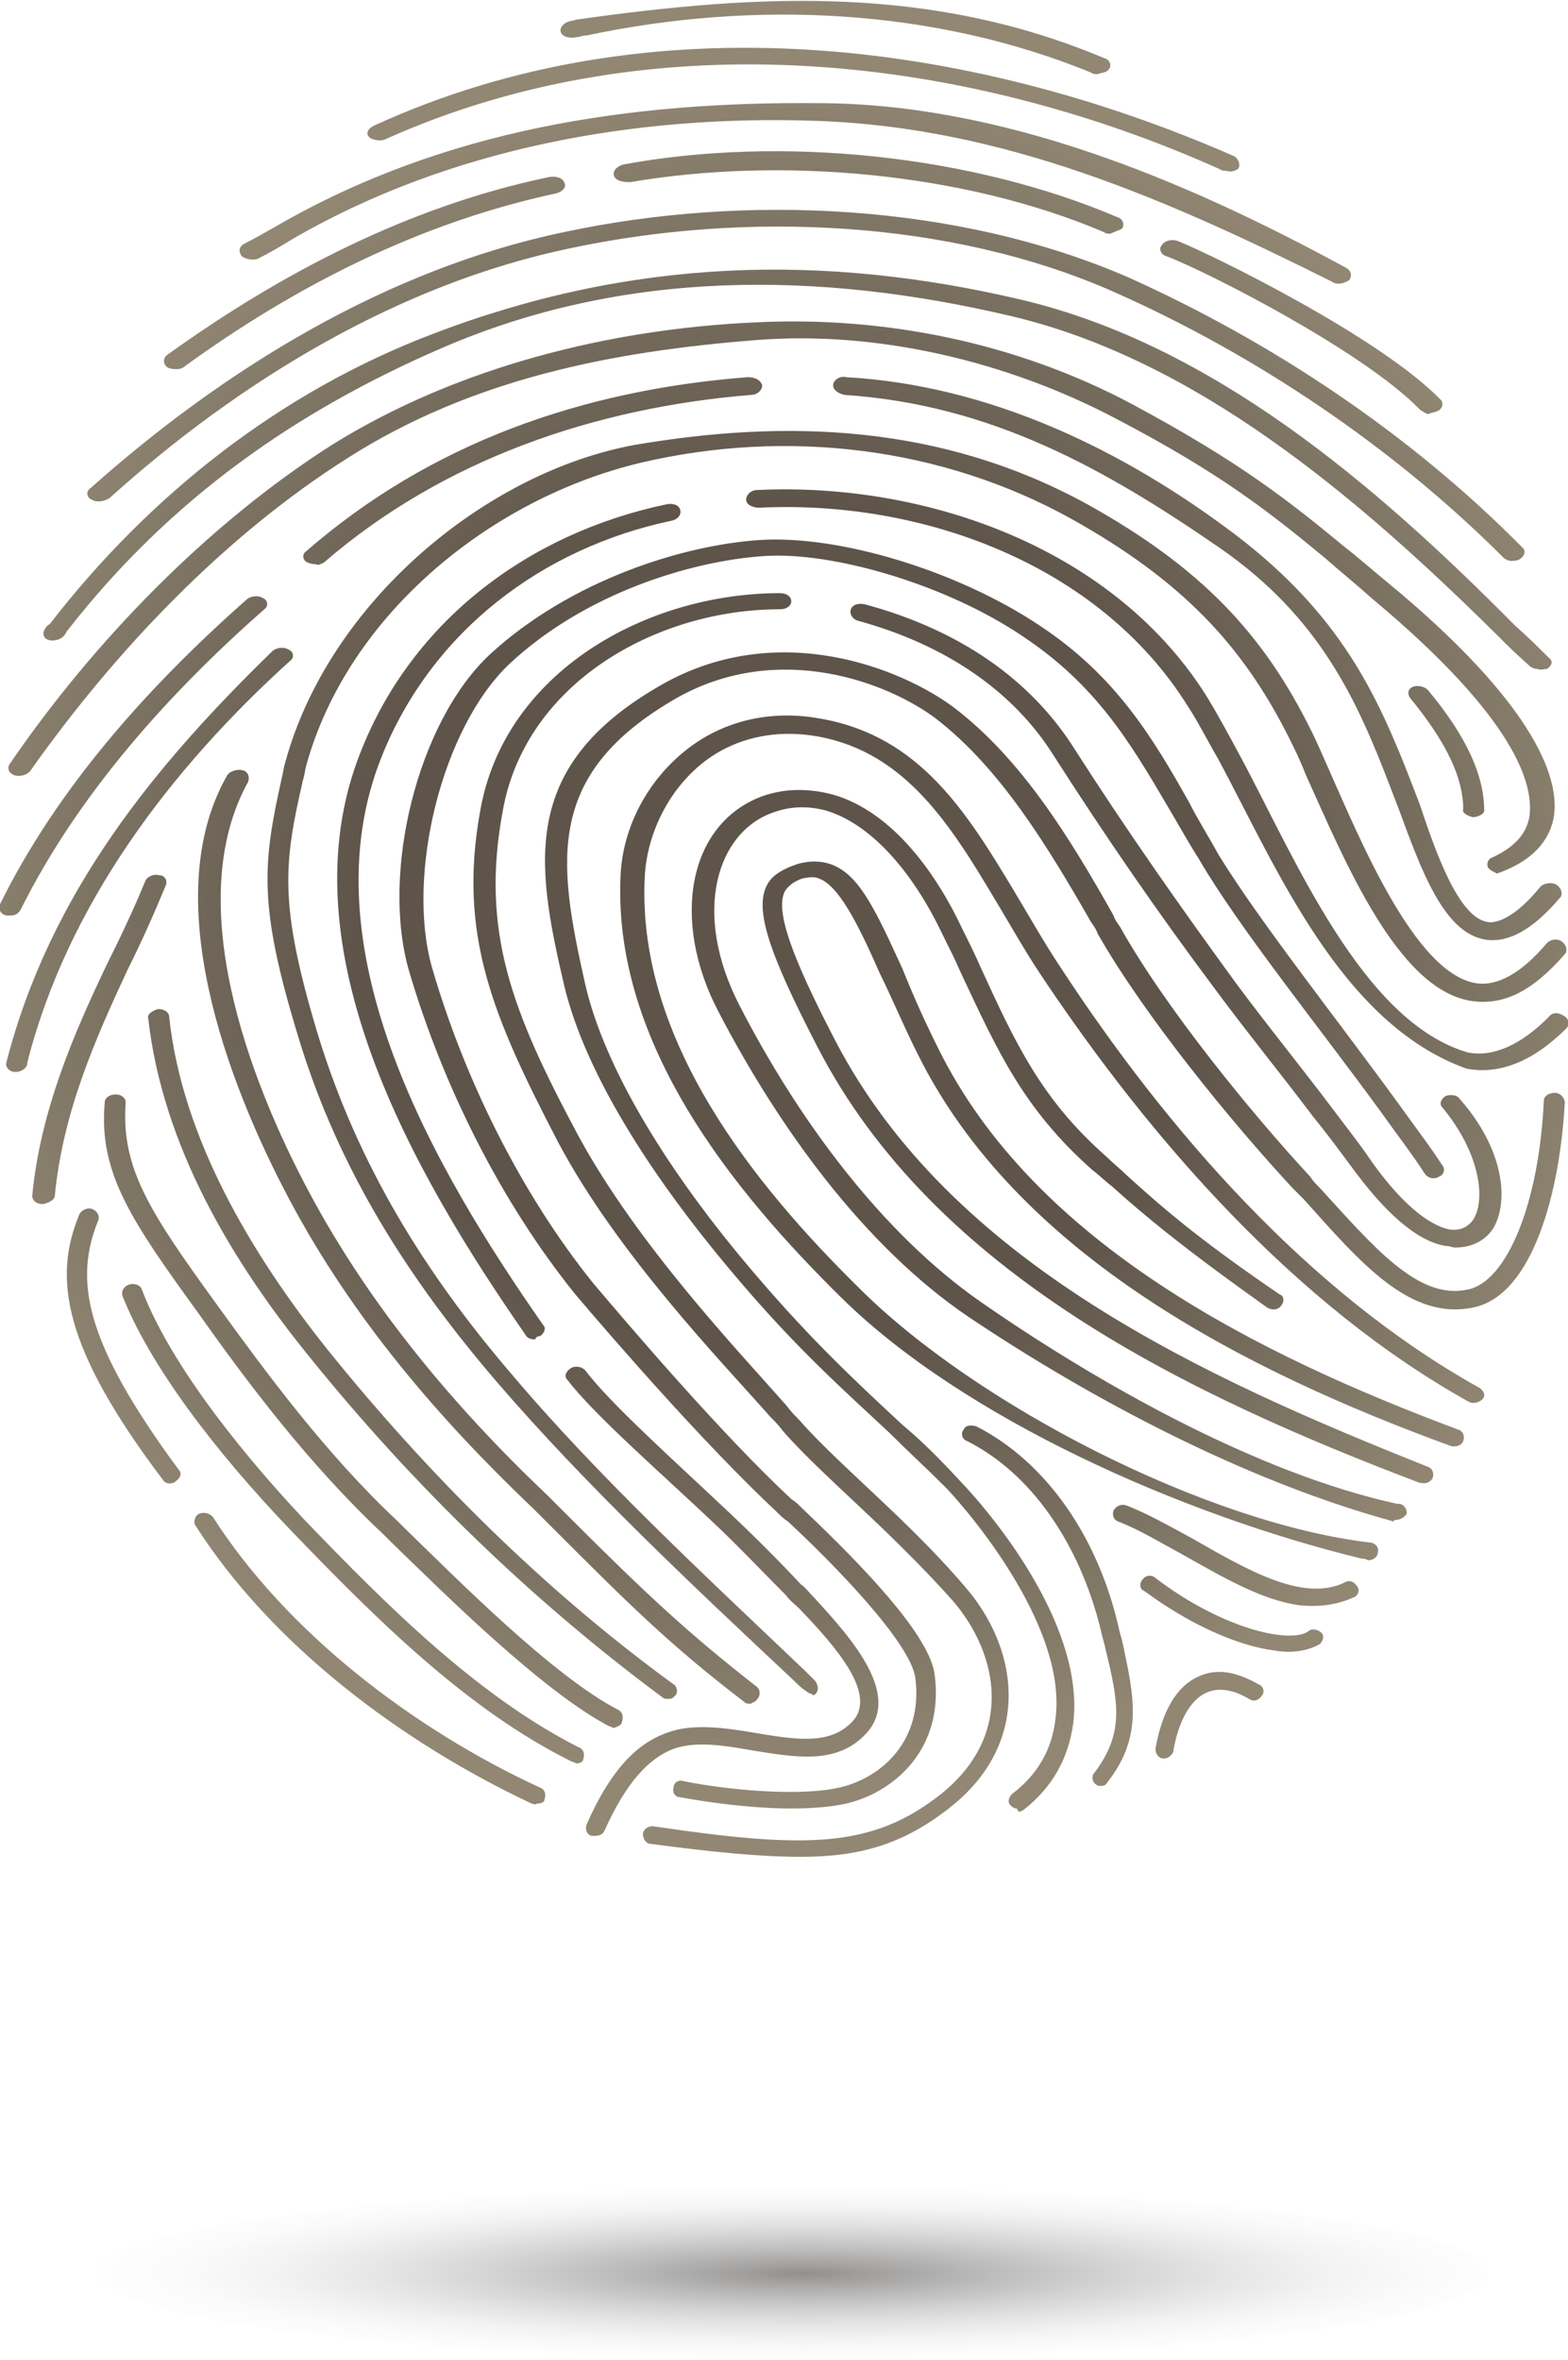 <?xml version="1.0" encoding="utf-8"?>
<!-- Generator: Adobe Illustrator 23.0.2, SVG Export Plug-In . SVG Version: 6.00 Build 0)  -->
<svg version="1.1" id="Vrstva_1" xmlns="http://www.w3.org/2000/svg" xmlns:xlink="http://www.w3.org/1999/xlink" x="0px" y="0px"
	 viewBox="0 0 97.3 146.4" style="enable-background:new 0 0 97.3 146.4;" xml:space="preserve">
<style type="text/css">
	.st0{fill:#7F735C;}
	.st1{fill:none;stroke:#7F735C;stroke-width:2.5;stroke-linecap:round;stroke-linejoin:round;stroke-miterlimit:10;}
	.st2{fill:none;stroke:#918773;stroke-width:2.5;stroke-linecap:round;stroke-linejoin:round;stroke-miterlimit:10;}
	.st3{fill:none;stroke:#5E544A;stroke-width:2;stroke-linecap:round;stroke-linejoin:round;stroke-miterlimit:10;}
	.st4{fill:#FFCF00;}
	.st5{fill:none;stroke:#918773;stroke-width:2;stroke-linecap:round;stroke-linejoin:round;stroke-miterlimit:10;}
	.st6{fill:none;stroke:#5E544A;stroke-width:2;stroke-linecap:round;stroke-miterlimit:10;}
	.st7{fill:#FFCF00;stroke:#5E544A;stroke-width:2;stroke-linecap:round;stroke-linejoin:round;stroke-miterlimit:10;}
	.st8{opacity:0.1;fill:#5E544A;enable-background:new    ;}
	.st9{opacity:0.1;fill:#7F735C;enable-background:new    ;}
	.st10{fill:url(#SVGID_2_);}
	.st11{fill:#FFFFFF;}
	.st12{fill-rule:evenodd;clip-rule:evenodd;fill:#FFFFFF;}
	.st13{fill:#5E544A;}
	.st14{fill:none;stroke:#5E544A;stroke-width:2;stroke-miterlimit:10;}
	.st15{fill:none;stroke:#7FC3F3;stroke-miterlimit:10;}
	.st16{fill:none;stroke:#5E544A;stroke-width:2;stroke-miterlimit:10;stroke-dasharray:1,3;}
	.st17{fill:#EAF0F2;}
	.st18{fill:#EAF0F2;stroke:#7FC3F3;stroke-miterlimit:10;}
	.st19{fill:#7FC3F3;}
	.st20{fill:#FFD600;}
	.st21{fill-rule:evenodd;clip-rule:evenodd;fill:#5E544A;}
	.st22{fill:#ECE9D8;}
	.st23{fill:none;stroke:#5E544A;stroke-width:2.732;stroke-linecap:round;stroke-linejoin:round;stroke-miterlimit:10;}
	.st24{fill:none;stroke:#7F735C;stroke-width:2;stroke-linecap:round;stroke-linejoin:round;stroke-miterlimit:10;}
	.st25{enable-background:new    ;}
	.st26{fill:none;stroke:#7F735C;stroke-miterlimit:10;}
	.st27{fill:none;stroke:#7F735C;stroke-width:1.426;stroke-linecap:round;stroke-linejoin:round;stroke-miterlimit:10;}
	.st28{fill:none;stroke:#7F735C;stroke-width:3;stroke-linecap:round;stroke-linejoin:round;stroke-miterlimit:10;}
	.st29{fill:none;stroke:#5E544A;stroke-width:3;stroke-linecap:round;stroke-linejoin:round;stroke-miterlimit:10;}
	.st30{fill:none;stroke:#5E544A;stroke-width:2.764;stroke-linecap:round;stroke-linejoin:round;stroke-miterlimit:10;}
	.st31{fill:url(#SVGID_3_);}
	.st32{fill:none;stroke:#FFFFFF;stroke-width:13.851;stroke-linecap:round;stroke-linejoin:round;stroke-miterlimit:10;}
	.st33{fill:none;}
	.st34{fill:none;stroke:#7F735C;stroke-width:4;}
	.st35{fill:#FFFFFF;stroke:#7F735C;stroke-width:3.5;}
	.st36{fill:#FFFFFF;stroke:#7F735C;stroke-width:3;}
	.st37{fill:none;stroke:#E6E6E6;stroke-miterlimit:10;}
	.st38{fill:#E6E6E6;}
	.st39{fill:none;stroke:#CCCCCC;stroke-miterlimit:10;}
	.st40{fill:#CCCCCC;}
	.st41{fill:url(#SVGID_4_);}
	.st42{opacity:0.5;fill:url(#SVGID_5_);enable-background:new    ;}
	.st43{fill:url(#SVGID_6_);}
	.st44{fill:none;stroke:#7F735C;stroke-width:2.5;stroke-miterlimit:10;}
	.st45{fill:none;stroke:#7F735C;stroke-width:2.5;stroke-linecap:round;stroke-miterlimit:10;}
	.st46{fill:#EAF0F2;stroke:#7F735C;stroke-width:3;stroke-linecap:round;stroke-linejoin:round;stroke-miterlimit:10;}
	.st47{fill:#918773;}
	.st48{fill:none;stroke:#FFFFFF;stroke-width:2;stroke-linecap:round;stroke-linejoin:round;stroke-miterlimit:10;}
	.st49{filter:url(#Adobe_OpacityMaskFilter);}
	.st50{fill:none;stroke:#FFFFFF;stroke-width:14.764;}
	.st51{fill:#B3B3B3;}
	.st52{mask:url(#SVGID_1_);fill:none;stroke:#5E544A;stroke-width:2;}
	.st53{fill:none;stroke:#5E544A;stroke-width:2;}
	.st54{display:none;}
	.st55{display:inline;fill:none;stroke:#5E544A;stroke-width:2;}
	.st56{fill:#FFCF00;stroke:#5E544A;stroke-width:2;}
	.st57{fill:url(#SVGID_7_);}
	.st58{fill:none;stroke:#918773;stroke-width:2.381;stroke-linecap:round;stroke-linejoin:round;stroke-miterlimit:10;}
</style>
<g>
	
		<radialGradient id="SVGID_2_" cx="-3161.865" cy="44368.641" r="561.543" gradientTransform="matrix(7.710000e-02 0 0 9.500000e-03 293.66 -280.458)" gradientUnits="userSpaceOnUse">
		<stop  offset="0" style="stop-color:#242220"/>
		<stop  offset="9.190000e-02" style="stop-color:#444240"/>
		<stop  offset="0.27" style="stop-color:#7C7A79"/>
		<stop  offset="0.444" style="stop-color:#ABA9A8"/>
		<stop  offset="0.607" style="stop-color:#CFCDCD"/>
		<stop  offset="0.759" style="stop-color:#EAE8E7"/>
		<stop  offset="0.894" style="stop-color:#F9F7F7"/>
		<stop  offset="1" style="stop-color:#FFFDFD"/>
	</radialGradient>
	<path style="opacity:0.5;fill:url(#SVGID_2_);enable-background:new    ;" d="M92.3,141c0-2.9-19.3-5.3-43.2-5.3
		C25.3,135.7,6,138.1,6,141c0,2.9,19.3,5.3,43.2,5.3C73,146.4,92.3,144,92.3,141z"/>
	
		<radialGradient id="SVGID_3_" cx="48.654" cy="1195.081" r="53.315" gradientTransform="matrix(1 0 0 -1 0 1252.681)" gradientUnits="userSpaceOnUse">
		<stop  offset="0.497" style="stop-color:#5E544A"/>
		<stop  offset="1" style="stop-color:#918773"/>
	</radialGradient>
	<path class="st31" d="M84.5,96.7C73.4,94,59.8,88,52.2,80.5c-6.7-6.6-14.1-15.7-13.7-26c0.1-3.6,2.2-7,5.3-8.8
		c2.1-1.2,4.6-1.6,7.2-1.1c6.1,1.1,9,5.8,12,10.8c0.9,1.5,1.8,3.1,2.8,4.6c6.6,10.1,15.4,20.2,26,26.1c0.3,0.2,0.4,0.5,0.2,0.7
		c-0.2,0.2-0.5,0.3-0.8,0.2c-10.8-6-19.8-16.3-26.6-26.5c-1-1.5-1.9-3.1-2.8-4.6c-2.8-4.7-5.6-9.2-11-10.2c-2.2-0.4-4.3-0.1-6.1,0.9
		c-2.7,1.5-4.6,4.7-4.7,8c-0.4,10,6.8,18.9,13.3,25.3c7.3,7.3,21.6,14.6,31.7,15.8c0.3,0,0.6,0.3,0.5,0.6c0,0.3-0.3,0.5-0.6,0.5
		C84.7,96.7,84.6,96.7,84.5,96.7z M86.6,94.3c0.3,0,0.6-0.2,0.7-0.4c0-0.3-0.2-0.6-0.5-0.6c0,0-0.1,0-0.1,0
		c-8.7-1.9-18.6-7.5-25.8-12.5c-6.2-4.3-11.4-11.4-15-18.4c-3-5.8-1.4-10.8,2.1-12c1.1-0.4,2.2-0.4,3.3-0.1c2.6,0.8,5.2,3.5,7.2,7.7
		c0.4,0.8,0.8,1.6,1.1,2.3c2.3,4.9,3.9,8.5,8.2,12.3c0.4,0.3,0.8,0.7,1.2,1c2,1.8,4.4,3.8,9.6,7.5c0.3,0.2,0.7,0.2,0.9-0.1
		c0.2-0.2,0.2-0.6-0.1-0.7c-5.3-3.6-7.5-5.6-9.5-7.4c-0.4-0.4-0.8-0.7-1.2-1.1c-4.1-3.6-5.7-7.1-7.9-11.9c-0.3-0.7-0.7-1.5-1.1-2.3
		c-1.5-3.2-4.2-7.2-8-8.3c-1.5-0.4-3-0.4-4.4,0.1c-4.6,1.7-5.7,7.7-2.7,13.4c3.7,7.1,9,14.5,15.5,18.9c7.6,5.1,17.2,10.2,26.4,12.7
		C86.5,94.3,86.5,94.3,86.6,94.3z M88.9,91.7c0.1-0.3,0-0.6-0.3-0.7C74.8,85.5,59,78.4,51.8,64.5c-2.7-5.2-3.7-8-3.1-9.2
		c0.2-0.3,0.5-0.6,1.1-0.8c0.5-0.1,0.8-0.1,1,0c1.2,0.4,2.4,2.7,3.8,5.9c0.7,1.4,1.4,3.1,2.3,4.9C63.1,77.9,77.4,85.1,90,89.7
		c0.3,0.1,0.7,0,0.8-0.3c0.1-0.3,0-0.6-0.3-0.7C78.2,84.1,64.2,77.2,58.2,65c-0.9-1.8-1.6-3.4-2.2-4.9c-1.7-3.7-2.7-5.9-4.5-6.5
		c-0.6-0.2-1.3-0.2-2,0c-0.9,0.3-1.6,0.7-1.9,1.3c-0.8,1.5,0.1,4.2,3.1,10C58,79.1,73.9,86.6,88.1,92c0,0,0.1,0,0.1,0
		C88.5,92.1,88.8,91.9,88.9,91.7z M63.5,112.3c1.8-1.4,2.8-3.2,3.1-5.4c0.7-5.8-4.6-12.5-7.1-15.1c-1.2-1.3-2.3-2.4-3.5-3.4
		c-2.9-2.7-5.6-5.2-9.1-9.3c-5.4-6.3-9.4-12.8-10.6-18.1c-1.7-7.6-2.5-13,5.7-17.7c6.4-3.6,13.2-0.9,16.1,1.3
		c4,3.1,6.9,7.9,9.6,12.6c0.2,0.3,0.3,0.4,0.4,0.7c2.9,5.1,8.3,11.7,12.1,15.8c0.3,0.3,0.4,0.4,0.7,0.7c3.5,3.9,6.6,7.6,10.6,6.7
		c3.6-0.8,5.3-7.1,5.6-12.7c0-0.3-0.3-0.6-0.6-0.6c-0.4,0-0.7,0.2-0.7,0.5c-0.3,6.4-2.3,11.2-4.7,11.7c-3.1,0.7-5.9-2.7-9.2-6.3
		c-0.3-0.3-0.4-0.4-0.6-0.7c-3.7-4-9-10.5-11.8-15.5c-0.2-0.3-0.3-0.4-0.4-0.7c-2.7-4.8-5.7-9.7-9.9-12.9c-3.2-2.4-10.8-5.5-18-1.5
		c-8.9,5-8,11-6.2,18.7c1.3,5.5,5.5,12.1,11,18.5c3.5,4.1,6.3,6.6,9.2,9.3c1.1,1.1,2.3,2.2,3.5,3.4c1.8,1.9,7.5,8.8,6.8,14.3
		c-0.2,1.9-1.1,3.5-2.7,4.7c-0.2,0.2-0.3,0.5-0.1,0.7c0.1,0.1,0.2,0.2,0.4,0.2C63.2,112.5,63.3,112.4,63.5,112.3z M68.7,110.6
		c2.2-2.8,1.7-5.2,1-8.5c-0.1-0.5-0.2-0.7-0.3-1.2c-1.3-5.6-4.5-10.2-8.8-12.4c-0.3-0.1-0.7-0.1-0.8,0.2c-0.2,0.2-0.1,0.6,0.2,0.7
		c4,2,7,6.4,8.3,11.7c0.1,0.5,0.2,0.7,0.3,1.2c0.8,3.3,1.2,5.2-0.7,7.7c-0.2,0.2-0.1,0.6,0.1,0.7c0.1,0.1,0.2,0.1,0.3,0.1
		C68.4,110.8,68.6,110.8,68.7,110.6z M84,99.1c0.3-0.1,0.4-0.5,0.2-0.7c-0.2-0.3-0.5-0.4-0.8-0.2c-2.6,1.2-6-0.8-9.5-2.8
		c-1.3-0.7-2.7-1.5-4-2c-0.3-0.1-0.6,0-0.8,0.3c-0.1,0.3,0,0.6,0.3,0.7c1.3,0.5,2.6,1.3,3.9,2c2.5,1.4,5,2.9,7.4,3.2
		C81.8,99.7,82.9,99.6,84,99.1z M81.9,102c0.2-0.2,0.3-0.5,0.1-0.7c-0.2-0.2-0.6-0.3-0.8-0.1c-1.1,0.8-5.3-0.1-9.5-3.3
		c-0.2-0.2-0.6-0.2-0.8,0.1c-0.2,0.2-0.2,0.6,0.1,0.7c2.7,2,5.7,3.4,8.1,3.7C80.2,102.6,81.2,102.4,81.9,102z M59,112.1
		c4.9-3.9,4.3-9.5,1.1-13.4c-1.5-1.8-3.4-3.7-5.2-5.4c-2-1.9-4-3.7-5.3-5.2c-0.3-0.3-0.5-0.5-0.8-0.9c-2.9-3.3-9.3-10-13-16.9
		c-4-7.5-6-12.5-4.6-20c1.4-7.9,9.5-12.5,17.2-12.5c0.4,0,0.7-0.2,0.7-0.5c0-0.3-0.3-0.5-0.7-0.5c-8.3,0-17.1,4.9-18.6,13.5
		c-1.4,7.7,0.8,12.8,4.8,20.5c3.7,7,10.2,13.7,13.2,17.1c0.3,0.3,0.5,0.5,0.8,0.9c1.4,1.6,3.4,3.4,5.4,5.3c1.8,1.7,3.7,3.6,5.2,5.3
		c2.7,3.2,3.8,8.2-0.8,11.9c-4.3,3.4-8.4,3.4-17.9,2c-0.3,0-0.6,0.2-0.6,0.5c0,0.3,0.2,0.6,0.5,0.6c3.8,0.5,6.7,0.8,9.3,0.8
		C53.4,115.2,56.1,114.4,59,112.1z M90.3,77.4c1,0,1.8-0.4,2.3-1.1c1-1.5,0.9-4.8-2-8.1c-0.2-0.3-0.6-0.3-0.9-0.2
		c-0.3,0.2-0.4,0.5-0.2,0.7c2.4,2.9,2.7,5.8,1.9,7c-0.3,0.4-0.7,0.6-1.2,0.6c-0.5,0-2.4-0.4-5.2-4.4c-0.6-0.9-1.4-1.9-2.3-3.1
		c-1.8-2.4-4-5.1-6-7.8c-3.5-4.8-6.8-9.5-10-14.5c-2.7-4.3-7.1-7.4-13-9c-0.4-0.1-0.8,0-0.9,0.3c-0.1,0.3,0.1,0.6,0.4,0.7
		c5.5,1.5,9.7,4.4,12.2,8.4c3.2,5,6.5,9.8,10.1,14.6c2,2.7,4.2,5.4,6,7.8c0.9,1.1,1.7,2.2,2.3,3c2.1,2.9,4.1,4.7,5.9,5
		C90,77.3,90.1,77.4,90.3,77.4z M52.5,111.9c3-0.7,6.1-3.4,5.5-8c-0.3-2.4-4.3-6.6-8.2-10.3c-0.3-0.3-0.4-0.4-0.7-0.6
		C44.7,88.9,39,82.2,36.8,79.6c-4.5-5.6-8-12.7-10-19.6c-1.6-5.7,0.6-14.8,4.8-18.8c4.7-4.4,11.3-6.4,15.8-6.7
		c4.3-0.3,11.4,1.8,16.1,5c4.5,3,6.6,6.5,9,10.6c0.6,1,1.2,2.1,1.9,3.2C76.9,57.6,82,63.9,85.7,69c1,1.4,2,2.7,2.7,3.8
		c0.2,0.3,0.6,0.4,0.9,0.2c0.3-0.1,0.4-0.5,0.2-0.7c-0.7-1.1-1.7-2.4-2.7-3.8c-3.7-5.1-8.7-11.4-11.2-15.5c-0.6-1.1-1.3-2.2-1.8-3.2
		c-2.3-4.1-4.6-7.9-9.3-11c-5.1-3.4-12.4-5.6-17.3-5.3c-4.8,0.3-11.8,2.5-16.8,7.1c-4.5,4.2-6.8,13.6-5,19.7
		c2.1,7.1,5.7,14.3,10.3,20c2.2,2.6,8,9.3,12.5,13.5c0.3,0.3,0.4,0.4,0.7,0.6c2.8,2.6,7.6,7.5,7.9,9.7c0.5,3.9-2.1,6.2-4.7,6.8
		c-2.6,0.6-7.3,0.1-9.7-0.4c-0.3-0.1-0.6,0.1-0.6,0.4c-0.1,0.3,0.1,0.6,0.4,0.6c1.6,0.3,4.4,0.7,6.9,0.7
		C50.4,112.2,51.6,112.1,52.5,111.9z M72.8,108.7c0.3-1.9,1.1-3.3,2.1-3.7c0.7-0.3,1.6-0.2,2.6,0.4c0.3,0.2,0.6,0.1,0.8-0.2
		c0.2-0.2,0.1-0.6-0.2-0.7c-1.4-0.8-2.6-1-3.7-0.5c-1.4,0.6-2.3,2.2-2.7,4.5c0,0.3,0.2,0.6,0.5,0.6c0,0,0,0,0,0
		C72.5,109.1,72.7,108.9,72.8,108.7z M97.2,63.8c0.2-0.2,0.2-0.6-0.2-0.8c-0.3-0.2-0.7-0.2-0.9,0.1c-1.7,1.7-3.4,2.5-5,2.2
		c0,0,0,0,0,0c-6.6-1.9-10.8-12.2-14.2-18.5c-0.7-1.3-1.3-2.4-1.9-3.4c-5.7-9.3-17.4-13.5-28-13c-0.4,0-0.7,0.3-0.7,0.6
		c0,0.3,0.4,0.5,0.8,0.5c0,0,0,0,0,0C57.2,31,68.2,35,73.7,43.8c0.6,0.9,1.2,2.1,1.9,3.3c3.6,6.7,7.6,16.4,15.4,19.2c0,0,0,0,0,0
		C93.1,66.7,95.2,65.8,97.2,63.8z M33.5,82.9c0.3-0.2,0.4-0.5,0.2-0.7c-6.7-9.6-14.8-23.4-10-35.3c3.1-7.7,9.9-12.9,18-14.6
		c0.4-0.1,0.6-0.4,0.5-0.7c-0.1-0.3-0.5-0.4-0.9-0.3c-8.5,1.8-15.7,7.2-18.9,15.3c-4.9,12.2,3.4,26.4,10.2,36.2
		c0.1,0.2,0.3,0.3,0.6,0.3C33.3,82.9,33.4,82.9,33.5,82.9z M37.5,113.6c1.3-2.9,2.7-4.5,4.3-5.1c1.4-0.5,3.2-0.2,4.9,0.1
		c2.5,0.4,5.1,0.9,6.9-0.9c2.5-2.4-0.7-6-3.1-8.6c-0.3-0.3-0.5-0.6-0.8-0.8c-1.3-1.4-3-3.1-4.6-4.6c-3.5-3.3-7.2-6.6-8.8-8.7
		c-0.2-0.2-0.6-0.3-0.9-0.1c-0.3,0.2-0.4,0.5-0.2,0.7c1.7,2.2,5.5,5.5,9,8.8c1.6,1.5,3.2,3.2,4.6,4.6c0.2,0.3,0.5,0.5,0.8,0.8
		c2.2,2.3,5,5.4,3.2,7.1c-1.4,1.4-3.6,1-6,0.6c-1.8-0.3-3.8-0.6-5.4,0c-2,0.7-3.6,2.5-5,5.7c-0.1,0.3,0,0.6,0.3,0.7
		c0.1,0,0.2,0,0.2,0C37.2,113.9,37.4,113.8,37.5,113.6z M68.8,4.3c0.2-0.2,0.1-0.6-0.3-0.7c-10.7-4.5-21.3-4-32.6-2.4
		c-0.2,0-0.3,0.1-0.5,0.1c-0.4,0.1-0.7,0.4-0.6,0.7c0.1,0.3,0.6,0.4,1,0.3c0.2,0,0.3-0.1,0.6-0.1c10.4-2.2,21.5-1.7,31.3,2.3
		c0.1,0.1,0.3,0.1,0.4,0.1C68.4,4.5,68.7,4.5,68.8,4.3z M76.8,10.5c0.2-0.2,0.1-0.6-0.2-0.8C60.2,2.5,40.4-0.1,23.2,7.8
		c-0.4,0.2-0.5,0.5-0.3,0.7c0.2,0.2,0.8,0.3,1.1,0.1c16.8-7.5,36.1-5.1,51.7,1.9c0.1,0.1,0.3,0.1,0.4,0.1
		C76.4,10.7,76.6,10.6,76.8,10.5z M83.7,17.4c0.2-0.2,0.2-0.6-0.2-0.8C73.4,11.1,62.1,6.4,50.7,6.4C39.1,6.3,27.6,8,17.2,14
		c-0.7,0.4-1.4,0.8-2,1.1c-0.4,0.2-0.4,0.5-0.2,0.8c0.3,0.2,0.8,0.3,1.1,0.1c0.6-0.3,1.3-0.7,2.1-1.2c9.7-5.6,21.2-7.7,32.5-7.3
		c11.6,0.4,21.8,4.9,32,10c0.1,0.1,0.3,0.1,0.4,0.1C83.3,17.6,83.5,17.5,83.7,17.4z M11.5,22.7c6.9-5,14.6-8.9,23-10.7
		c0.4-0.1,0.7-0.4,0.5-0.7c-0.1-0.3-0.6-0.4-1-0.3c-8.6,1.8-16.5,5.9-23.6,11c-0.3,0.2-0.3,0.6,0,0.8c0.2,0.1,0.4,0.1,0.6,0.1
		C11.2,22.9,11.4,22.8,11.5,22.7z M69.6,14.2c0.2-0.2,0.1-0.6-0.2-0.7c-9.1-3.9-20.9-5.1-30.7-3.3c-0.4,0.1-0.7,0.4-0.6,0.7
		c0.1,0.3,0.5,0.4,1,0.4c9.4-1.6,20.7-0.6,29.4,3.1c0.1,0.1,0.3,0.1,0.4,0.1C69.1,14.4,69.4,14.3,69.6,14.2z M89.2,25.5
		c0.3-0.1,0.4-0.5,0.2-0.7c-3.8-3.9-14-8.9-16.2-9.8c-0.4-0.2-0.9-0.1-1.1,0.2c-0.2,0.2-0.1,0.6,0.3,0.7c2.6,1,12.2,5.9,15.7,9.5
		c0.1,0.1,0.3,0.2,0.5,0.3C88.8,25.6,89,25.6,89.2,25.5z M94.3,34.7c0.3-0.2,0.4-0.5,0.2-0.7c-7-7.1-15.6-12.8-24.5-16.8
		c-10.6-4.6-23.8-5.2-35-2.8C24,16.7,13.9,22.9,5.6,30.3c-0.3,0.2-0.2,0.6,0.1,0.7c0.3,0.2,0.8,0.1,1.1-0.1
		c8.1-7.3,18-13.3,28.6-15.5c10.8-2.3,23.5-1.8,33.7,2.7c8.8,3.9,17.3,9.6,24.2,16.5c0.1,0.1,0.3,0.2,0.5,0.2
		C93.9,34.8,94.1,34.8,94.3,34.7z M96,41.5c0.3-0.2,0.4-0.5,0.1-0.7c-0.8-0.8-1.2-1.2-2.1-2C85.3,30,75.2,21.4,63.4,18.6
		c-12.3-2.9-24.2-2.6-36.5,2.1c-9.5,3.6-17.6,10-23.8,18C3,38.8,2.9,38.8,2.8,39c-0.2,0.3-0.1,0.6,0.2,0.7c0.3,0.1,0.8,0,1-0.3
		c0.1-0.1,0.1-0.2,0.2-0.3c6.4-8.2,14.2-13.6,23.2-17.5c11.3-4.9,23.4-4.8,35.3-2c11.5,2.7,21.5,11.2,30.1,19.7
		c0.8,0.8,1.2,1.2,2.1,2c0.1,0.1,0.3,0.2,0.5,0.2C95.6,41.6,95.8,41.5,96,41.5z M50.6,105.1c0.2-0.2,0.2-0.5,0-0.8
		c-0.3-0.3-0.4-0.4-0.6-0.6c-6.3-6-12.9-12.1-18.3-18.5c-5.3-6.2-9.5-12.9-12-21.1c-2.4-8-2.1-10.5-0.9-15.7
		c0.1-0.3,0.1-0.5,0.2-0.9c2.6-9.4,11.5-16.6,20.8-18.8c9-2.1,18.6-1,26.7,3.5C73.3,36,77.1,40,80,45.8c0.3,0.6,0.7,1.4,1,2.2
		c2.4,5.3,5.7,13.4,10.3,14.1l0,0c2,0.3,3.8-0.6,5.8-2.9c0.2-0.2,0.1-0.6-0.2-0.8c-0.3-0.2-0.7-0.1-0.9,0.1
		c-1.6,1.9-3.1,2.7-4.4,2.5c0,0,0,0,0,0c-3.8-0.6-7.2-8.9-9.2-13.4c-0.4-0.9-0.7-1.6-1-2.2c-3-6.1-6.9-10.2-13.9-14.1
		c-9.1-5-18.7-5.3-28.1-3.7c-9.3,1.7-19,9.8-21.7,19.7c-0.1,0.3-0.1,0.5-0.2,0.9c-1.2,5.4-1.5,7.9,1,16.1
		c2.5,8.3,6.9,15.1,12.3,21.4c5.5,6.4,12.1,12.6,18.5,18.6c0.3,0.3,0.4,0.4,0.7,0.6c0.1,0.1,0.3,0.2,0.4,0.2
		C50.4,105.2,50.5,105.2,50.6,105.1z M93.4,54c1.7-0.7,2.7-1.8,3-3.2c0.6-3.2-2.5-8.2-10.1-14.5c-1.1-0.9-2-1.7-2.9-2.4
		c-3.4-2.8-6.4-5.2-13.1-8.8c-7.1-3.8-15.3-5.5-23.4-5.1c-9.1,0.4-18.6,2.8-26.3,7.6c-7.7,4.9-14.8,12.2-20,19.8
		c-0.2,0.3,0,0.6,0.3,0.7c0.3,0.1,0.8,0,1-0.3C7.2,40.3,14,33.2,21.6,28.4c7.7-4.9,16.4-6.6,25.3-7.3c7.5-0.6,15.6,1.3,22.4,4.9
		c6.5,3.4,9.5,5.8,12.9,8.6c0.9,0.8,1.9,1.6,2.9,2.5c9,7.5,10.1,11.6,9.8,13.6c-0.2,1.1-1,1.9-2.3,2.5c-0.3,0.1-0.4,0.5-0.2,0.7
		c0.1,0.1,0.3,0.2,0.5,0.3C93.1,54.1,93.2,54.1,93.4,54z M20.1,34.9c7.4-6.4,16.8-9.6,26.5-10.4c0.4,0,0.7-0.3,0.7-0.6
		c-0.1-0.3-0.4-0.5-0.9-0.5c-10.3,0.8-19.7,4.1-27.4,10.8c-0.3,0.2-0.2,0.6,0.1,0.7c0.2,0.1,0.4,0.1,0.5,0.1
		C19.7,35.1,19.9,35,20.1,34.9z M96.8,55.7c0.2-0.2,0.1-0.6-0.2-0.8c-0.3-0.2-0.8-0.1-1,0.1c-1.7,2.1-2.9,2.3-3.3,2.2l0,0
		c-1.8-0.3-3.2-4.3-4.2-7.3c-0.2-0.5-0.3-0.8-0.5-1.3c-2.2-5.7-4.5-10.5-10.9-15.4c-7-5.3-15.3-9.3-24.2-9.8
		c-0.4-0.1-0.8,0.2-0.8,0.5c0,0.3,0.3,0.5,0.7,0.6c9.1,0.6,16.2,4.6,23.3,9.5c6.2,4.3,8.5,9.4,10.6,14.9c0.2,0.5,0.3,0.8,0.5,1.3
		c1.4,3.8,2.8,7.7,5.4,8.1c0,0,0,0,0,0C93.6,58.5,95.1,57.7,96.8,55.7z M1.3,56.4c3.6-7.2,9.2-13.4,15.1-18.6
		c0.3-0.2,0.2-0.6-0.1-0.7c-0.3-0.2-0.8-0.1-1,0.1C9.3,42.5,3.6,48.8,0,56.1c-0.1,0.3,0,0.6,0.4,0.7c0.1,0,0.2,0,0.3,0
		C1,56.8,1.2,56.6,1.3,56.4z M1.7,65.9C4.2,56.1,10.6,47.7,18,41c0.3-0.2,0.2-0.6-0.1-0.7c-0.3-0.2-0.8-0.1-1,0.1
		c-7.3,7.1-13.8,15-16.5,25.5c-0.1,0.3,0.2,0.6,0.5,0.6c0.1,0,0.2,0,0.2,0C1.5,66.4,1.7,66.2,1.7,65.9z M47,105.4
		c0.2-0.2,0.2-0.6-0.1-0.8c-4.1-3.2-6.7-5.6-11.6-10.5c-0.5-0.5-0.8-0.8-1.3-1.3C28.2,87.3,23,81.1,19.2,74
		c-3.8-7.1-7.9-18.1-3.8-25.5c0.1-0.3,0-0.6-0.3-0.7c-0.3-0.1-0.8,0-1,0.3C9.8,55.6,14,67,18,74.5c3.9,7.3,9.2,13.5,15.2,19.2
		c0.5,0.5,0.8,0.8,1.3,1.3c4.4,4.4,7.1,7.1,11.7,10.6c0.1,0.1,0.2,0.1,0.4,0.1C46.7,105.6,46.9,105.6,47,105.4z M3.4,74.2
		c0.5-5.2,2.5-9.7,4.5-14c0.9-1.8,1.7-3.6,2.4-5.3c0.1-0.3-0.1-0.6-0.4-0.6c-0.4-0.1-0.8,0.1-0.9,0.4c-0.7,1.7-1.5,3.4-2.4,5.2
		c-2,4.2-4.1,9-4.6,14.3c0,0.3,0.3,0.5,0.6,0.5c0,0,0.1,0,0.1,0C3.1,74.6,3.4,74.4,3.4,74.2z M41.9,105.2c0.2-0.2,0.1-0.6-0.1-0.7
		c-8.1-5.9-15.3-13.1-21.5-20.8c-4.7-5.9-9-13.1-9.8-20.6c0-0.3-0.3-0.5-0.7-0.5c-0.3,0.1-0.7,0.3-0.6,0.6
		c0.9,7.9,5.2,15.1,10.1,21.1c6.3,7.8,13.7,15,21.8,21c0.1,0.1,0.2,0.1,0.4,0.1C41.7,105.4,41.8,105.3,41.9,105.2z M38.6,106.8
		c0.1-0.3,0-0.6-0.2-0.7c-4.1-2.1-10.2-8.3-13.2-11.2c-0.2-0.2-0.3-0.3-0.5-0.5c-4.5-4.2-8.3-9.4-11.2-13.4c-4.2-5.8-6-8.5-5.7-12.6
		c0-0.3-0.3-0.5-0.6-0.5c-0.4,0-0.7,0.2-0.7,0.5c-0.4,4.4,1.7,7.4,5.9,13.2c2.9,4.1,6.8,9.3,11.4,13.6c0.2,0.2,0.3,0.3,0.5,0.5
		c3.1,3,9.3,9.2,13.5,11.4c0.1,0,0.2,0.1,0.3,0.1C38.4,107.1,38.6,107,38.6,106.8z M10.9,91.9c0.3-0.2,0.4-0.5,0.2-0.7
		c-5.9-8-6.5-11.8-5-15.5C6.2,75.4,6,75.1,5.7,75c-0.3-0.1-0.7,0.1-0.8,0.4c-1.6,3.9-1,8.2,5.2,16.4c0.1,0.2,0.4,0.3,0.6,0.2
		C10.8,92,10.8,92,10.9,91.9z M36.2,109.1c0.1-0.3,0-0.6-0.3-0.7c-6.3-3.2-11.9-8.8-17-14.1C14.3,89.4,10.4,84.2,8.8,80
		c-0.1-0.3-0.5-0.4-0.8-0.3c-0.3,0.1-0.5,0.4-0.4,0.7C9.3,84.7,13.3,90,18.1,95c5.2,5.4,10.9,11.1,17.4,14.3c0.1,0,0.2,0.1,0.3,0.1
		C36,109.4,36.2,109.3,36.2,109.1z M33.8,111.6c0.1-0.3,0-0.6-0.3-0.7c-7.8-3.6-15.7-9.6-20.3-16.8c-0.2-0.2-0.5-0.3-0.8-0.2
		c-0.3,0.1-0.4,0.5-0.3,0.7c4.7,7.4,12.8,13.5,20.9,17.3c0.1,0,0.2,0.1,0.3,0C33.6,111.9,33.8,111.8,33.8,111.6z M91.4,50.7
		c0.3,0,0.7-0.2,0.7-0.4c0-2.1-1-4.5-3.5-7.5c-0.2-0.2-0.6-0.3-0.9-0.2c-0.3,0.1-0.4,0.4-0.2,0.7c2.3,2.8,3.3,5,3.3,6.9
		C90.7,50.4,91,50.6,91.4,50.7C91.3,50.7,91.3,50.7,91.4,50.7z"/>
</g>
</svg>
